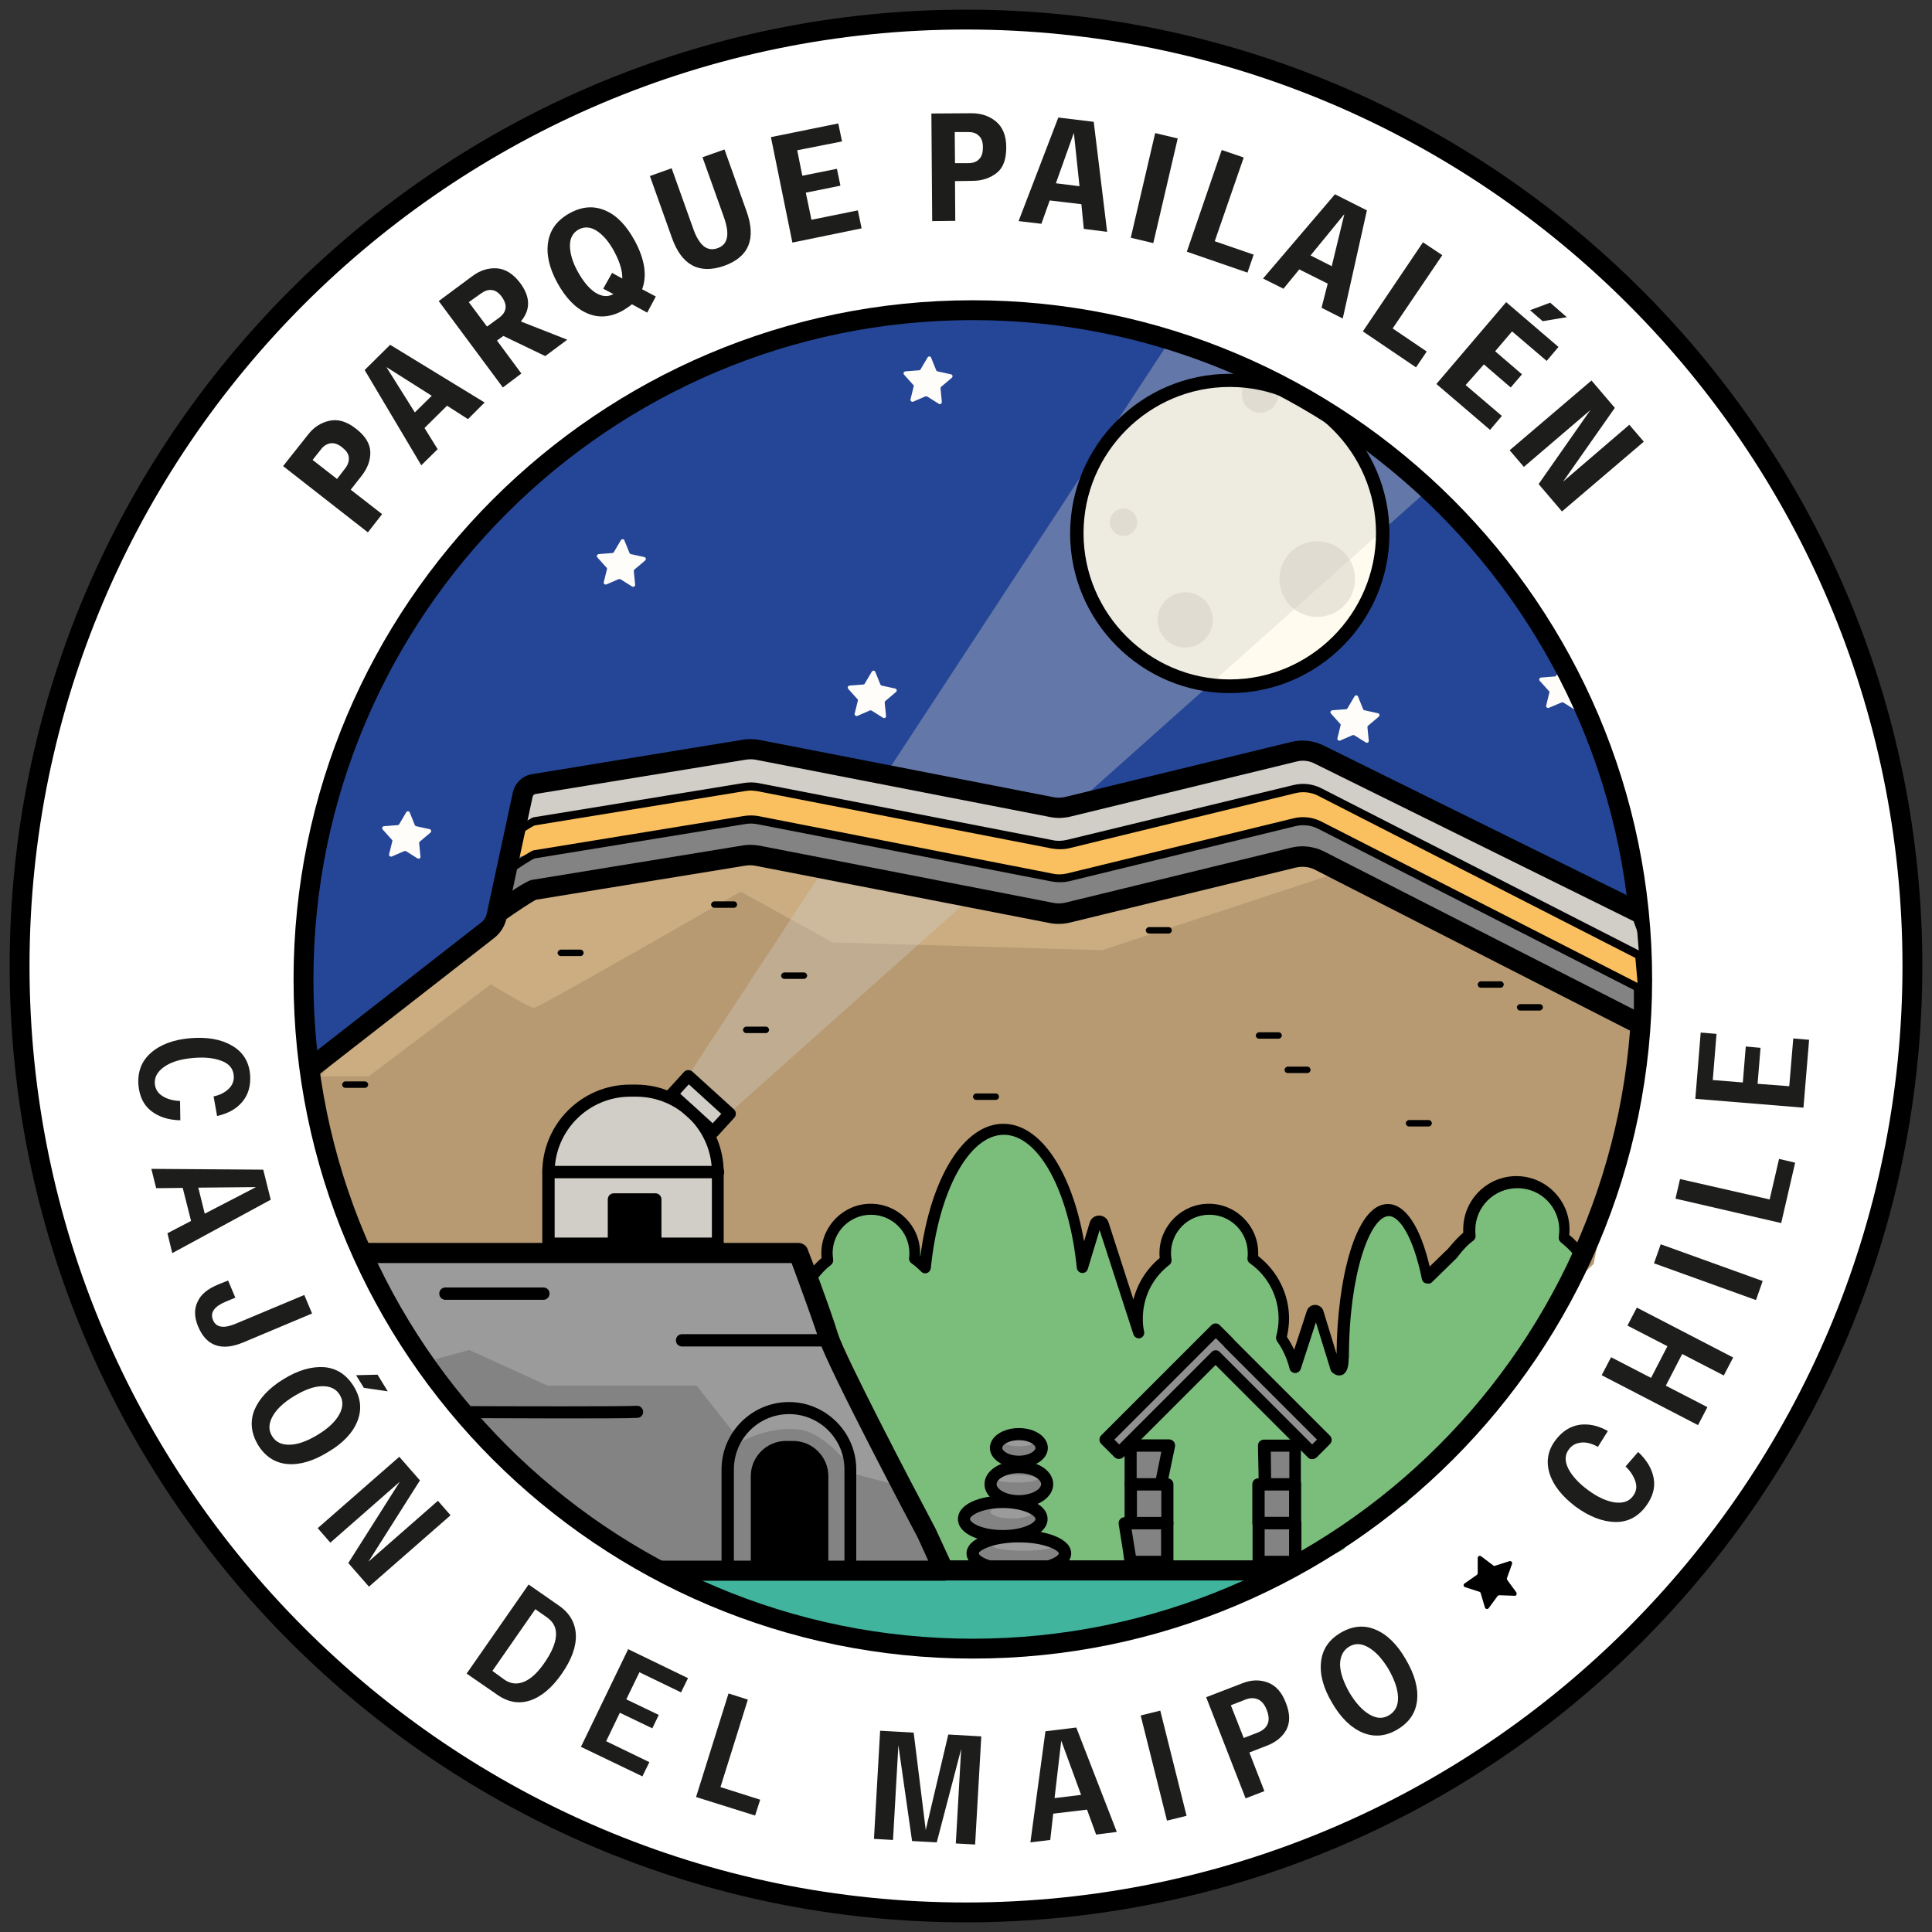 <svg xmlns="http://www.w3.org/2000/svg" xmlns:xlink="http://www.w3.org/1999/xlink" id="Capa_1" x="0px" y="0px" viewBox="0 0 720 720" style="enable-background:new 0 0 720 720;" xml:space="preserve"><rect x="0" y="0" width="720" height="720" fill="#333333" stroke="none"/><style type="text/css">	.st0{fill:#FFFFFF;}	.st1{fill:#1D1D1B;}	.st2{fill:#254696;}	.st3{fill:#B79A71;}	.st4{fill:#7BBE7C;}	.st5{fill:#838383;}	.st6{fill:#909090;}	.st7{fill:#9A9B9A;}	.st8{fill:#CCAD82;}	.st9{fill:#D1CEC8;}	.st10{fill:#FFFCEF;}	.st11{fill:#E9E5D8;}	.st12{fill:#40B49D;}	.st13{fill:#FFFDF9;}	.st14{opacity:0.36;fill:#D1CEC8;enable-background:new    ;}	.st15{fill:#FAC060;}</style><circle class="st0" cx="359.2" cy="359.5" r="351.4"></circle><path d="M360,716.4C163.5,716.4,3.6,556.5,3.6,360S163.5,3.6,360,3.6S716.4,163.5,716.4,360S556.5,716.4,360,716.4z M360,11 C167.6,11,11,167.6,11,360s156.6,349,349,349s349-156.5,349-349S552.4,11,360,11L360,11z"></path><g>	<g>		<path class="st1" d="M79.6,408.6c2.4-0.5,4.3-1.5,5.7-2.9c1.4-1.4,2-3.1,1.8-4.9c-0.2-2.6-1.8-4.5-4.7-5.5   c-2.9-1.1-6.5-1.4-10.7-1c-4.3,0.4-7.8,1.4-10.4,3.2s-3.8,3.9-3.6,6.4c0.2,2,1.1,3.5,2.9,4.6c1.7,1.1,3.9,1.7,6.5,1.8l0.1,7.2   c-4.5-0.1-8.1-1.3-10.9-3.5s-4.3-5.4-4.7-9.5c-0.4-5,1.1-9,4.6-12.1c3.5-3.1,8.5-5,14.8-5.5c6.3-0.5,11.4,0.4,15.5,2.8   c4.1,2.4,6.3,6,6.7,10.8c0.3,4-0.6,7.3-2.8,10s-5.4,4.5-9.5,5.4L79.6,408.6L79.6,408.6z"></path>		<path class="st1" d="M62.4,459.6l8.8-4.6l-3.1-12.3l-9.9,0.1l-1.8-7.2l41.7,0.3l2.8,11.2L64.2,467L62.4,459.6L62.4,459.6z    M73.9,442.6l2.4,9.7l19.1-9.9L73.9,442.6L73.9,442.6z"></path>		<path class="st1" d="M81.3,478.7l3.7-1.5l2.7,6.4l-3.6,1.5c-4.3,1.8-5.9,4.1-4.7,6.9c1.2,2.8,4.1,3.2,8.7,1.2l25.3-10.6l2.9,6.9   l-25.7,10.8c-4.1,1.7-7.5,2-10.3,1s-4.9-3.3-6.4-6.8c-1.5-3.5-1.6-6.6-0.3-9.3C74.8,482.4,77.4,480.3,81.3,478.7L81.3,478.7z"></path>		<path class="st1" d="M94.8,525.5c1.8-4.3,5.4-8.2,10.8-11.5c5.5-3.4,10.5-4.8,15.2-4.5c4.7,0.4,8.3,2.8,11,7.1   c2.7,4.4,3.1,8.7,1.4,13s-5.3,8.2-10.9,11.5c-5.5,3.4-10.6,4.9-15.2,4.5s-8.3-2.8-11-7.2C93.6,534.1,93.1,529.8,94.8,525.5   L94.8,525.5z M119.9,516.6c-3.1,0.1-6.5,1.4-10.3,3.7c-3.8,2.3-6.5,4.8-8,7.5s-1.6,5.2-0.2,7.4c1.4,2.3,3.6,3.3,6.7,3.2   c3.1-0.1,6.5-1.4,10.3-3.7c3.8-2.3,6.5-4.8,8-7.5c1.5-2.7,1.6-5.2,0.2-7.4C125.3,517.6,123,516.5,119.9,516.6L119.9,516.6z    M132.7,512.5l8-0.2l3.8,6.2l-8.9-1.3L132.7,512.5L132.7,512.5z"></path>		<path class="st1" d="M163.2,559.3l4.7,5.4l-30.4,26.6l-7.7-8.8l19.2-30.3l-25.9,22.7l-4.7-5.4l30.4-26.6l7.7,8.8L137.3,582   L163.2,559.3z"></path>		<path class="st1" d="M208.2,598.3c4.1,2.8,6.2,6.5,6.4,10.9c0.2,4.4-1.6,9.3-5.2,14.5s-7.6,8.6-11.8,10s-8.3,0.7-12.4-2.2   l-11.3-7.8l23.1-33.2L208.2,598.3L208.2,598.3z M187.9,625.9c2.4,1.7,4.9,1.9,7.5,0.8s5.2-3.6,7.7-7.3s3.9-6.9,4.1-9.8   s-0.9-5.1-3.3-6.8l-4.4-3.1l-16,23L187.9,625.9L187.9,625.9z"></path>		<path class="st1" d="M225.9,648.9l16.1,7.8l-2.6,5.3l-22.9-11l17.6-36.4l22.3,10.8l-2.6,5.3l-15.5-7.5l-4.9,10.1l12.1,5.8l-2.4,5   l-12.1-5.8L225.9,648.9L225.9,648.9z"></path>		<path class="st1" d="M268.5,666l14.8,4.7l-1.9,5.9l-22-6.9l12.1-38.6l7.2,2.3L268.5,666L268.5,666z"></path>		<path class="st1" d="M353.4,646.4l12.3,0.7l-2.3,40.3l-7.2-0.4l2-35.2l-9.1,34.8l-9.2-0.5l-5.1-35.7l-2,35.3l-7.1-0.4l2.3-40.3   l12.5,0.7l4.5,36.3L353.4,646.4L353.4,646.4z"></path>		<path class="st1" d="M408.5,683.7l-3.4-9.3l-12.6,1.5l-1.1,9.8l-7.4,0.9l5.6-41.4l11.5-1.4l15.1,38.9L408.5,683.7L408.5,683.7z    M393,670.1l9.9-1.2l-7.4-20.2L393,670.1z"></path>		<path class="st1" d="M434.9,678.5l-9.8-39.2l7.3-1.8l9.8,39.2L434.9,678.5L434.9,678.5z"></path>		<path class="st1" d="M463,627.3c3.3-1.3,6.4-1.4,9.4-0.3c3,1.1,5.3,3.6,6.8,7.6c1.6,4,1.6,7.3,0.2,10c-1.4,2.6-3.8,4.6-7.1,5.9   l-6.7,2.6l5.6,14.4l-7,2.7l-14.7-37.7L463,627.3L463,627.3z M468.9,645.6c1.7-0.7,2.9-1.7,3.5-3.1c0.6-1.4,0.5-3.1-0.3-5.2   s-1.9-3.4-3.3-4c-1.4-0.6-3-0.6-4.7,0.1l-5.4,2.1l4.8,12.2L468.9,645.6L468.9,645.6z"></path>		<path class="st1" d="M507.8,645.7c-4.3-1.8-8.1-5.5-11.3-11c-3.3-5.5-4.7-10.6-4.2-15.3s2.9-8.3,7.3-10.9c4.4-2.6,8.8-3,13-1.2   c4.3,1.8,8.1,5.5,11.3,11.1c3.3,5.6,4.7,10.7,4.2,15.3s-2.9,8.2-7.3,10.8C516.5,647.1,512.1,647.5,507.8,645.7L507.8,645.7z    M499.4,620.4c0.1,3.1,1.3,6.5,3.5,10.4c2.3,3.8,4.7,6.5,7.4,8.1c2.7,1.6,5.1,1.7,7.4,0.3s3.4-3.6,3.3-6.7   c-0.1-3.1-1.3-6.5-3.5-10.4c-2.3-3.8-4.7-6.5-7.4-8.1s-5.1-1.7-7.4-0.3C500.5,615.1,499.4,617.4,499.4,620.4z"></path>		<path class="st1" d="M595.5,539.2c-2.2-1.2-4.2-1.8-6.2-1.6s-3.5,1-4.6,2.5c-1.6,2.1-1.6,4.5-0.2,7.3c1.5,2.8,3.9,5.4,7.3,7.9   c3.5,2.6,6.8,4.1,9.9,4.6c3.1,0.4,5.4-0.3,6.9-2.4c1.2-1.6,1.5-3.4,0.9-5.3s-1.8-3.9-3.7-5.7l4.7-5.4c3.3,3.1,5.2,6.4,5.8,9.9   c0.6,3.5-0.4,6.9-2.9,10.3c-3,4-6.8,6-11.5,5.9s-9.6-2-14.7-5.7c-5-3.8-8.3-7.9-9.7-12.3c-1.4-4.5-0.7-8.7,2.2-12.5   c2.4-3.2,5.3-5.1,8.8-5.7c3.4-0.5,7,0.2,10.7,2.3L595.5,539.2L595.5,539.2z"></path>		<path class="st1" d="M606.5,494l3.5-6.7l35.9,18.6l-3.5,6.7l-15.5-8l-6.1,11.8l15.5,8l-3.5,6.7l-35.9-18.6l3.5-6.7l14.9,7.7   l6.1-11.8L606.5,494L606.5,494z"></path>		<path class="st1" d="M654.4,484.5l-38-13.7l2.5-7.1l38,13.7L654.4,484.5L654.4,484.5z"></path>		<path class="st1" d="M659.5,447l3.5-15.1l6,1.4l-5.2,22.5l-39.4-9.1l1.7-7.3L659.5,447L659.5,447z"></path>		<path class="st1" d="M666.8,404.8l1.5-17.8l5.9,0.5l-2.1,25.3l-40.3-3.3l2-24.7l5.9,0.5l-1.4,17.2l11.2,0.9l1.1-13.4l5.5,0.5   l-1.1,13.4L666.8,404.8L666.8,404.8z"></path>	</g>	<g>		<path class="st1" d="M114.7,162.1c2.2-2.9,4.9-4.6,8.1-5.3c3.2-0.7,6.5,0.3,9.9,3c3.5,2.7,5.2,5.6,5.3,8.6c0.1,3.1-1,6.1-3.3,9   l-4,5.1l11.7,9.1l-5.3,6.8l-31.6-24.7L114.7,162.1L114.7,162.1z M128.6,174.6c1.1-1.4,1.5-2.7,1.4-4.1c-0.1-1.4-1-2.6-2.5-3.8   c-1.5-1.2-3-1.7-4.3-1.5c-1.3,0.2-2.6,0.9-3.6,2.3l-3.1,3.9l9.1,7.1L128.6,174.6L128.6,174.6z"></path>		<path class="st1" d="M174.4,156.2l-7.8-5l-8.4,8.3l4.9,7.9l-6.1,6l-21.1-35.5l9.5-9.4l35.2,21.5L174.4,156.2L174.4,156.2z    M154.6,153.7l6.3-6.2l-16.9-10.7L154.6,153.7L154.6,153.7z"></path>		<path class="st1" d="M203.2,132.7l-15.6-7.5l-2.4,1.7l9.1,12.3l-6.9,5.2l-23.9-32.2l12.4-9.2c2.9-2.2,6-3.2,9.2-3s6.1,2,8.7,5.4   c3.9,5.2,4,10,0.3,14.4l17.3,6.8L203.2,132.7L203.2,132.7z M174.7,112.6l6.8,9.1l4.4-3.2c3-2.2,3.3-4.8,1.1-7.9   c-1.1-1.5-2.4-2.4-3.7-2.5c-1.4-0.2-2.7,0.3-4.1,1.3L174.7,112.6L174.7,112.6z"></path>		<path class="st1" d="M236.6,89.8c3.7,6.9,4.6,12.9,2.7,18l5.1,2.7l-3.2,6l-5.7-3.1c-1.1,0.9-2.3,1.7-3.5,2.4   c-4.6,2.5-9,2.8-13.3,0.9c-4.3-1.9-7.9-5.7-11-11.3c-3.1-5.7-4.2-10.8-3.4-15.4s3.5-8.1,8.1-10.6c4.6-2.5,9-2.8,13.3-0.9   C229.9,80.3,233.5,84.1,236.6,89.8L236.6,89.8z M212.4,91.5c0,2.8,0.9,6.1,2.9,9.7s4.1,6.2,6.5,7.8c2.4,1.5,4.6,1.8,6.8,0.6   l-3.8-2l3.3-5.9l3.8,2.1c0.1-2.8-0.9-6.1-2.9-9.9c-1.9-3.6-4.1-6.2-6.5-7.8c-2.4-1.6-4.7-1.7-6.8-0.6   C213.5,86.7,212.4,88.7,212.4,91.5L212.4,91.5z"></path>		<path class="st1" d="M250.4,88.6l-8.2-23l8.1-2.9l8,22.4c1.1,3.2,2.4,5.3,3.9,6.6c1.5,1.2,3.2,1.5,5.2,0.8c2-0.7,3.1-2,3.5-3.9   c0.4-1.9,0-4.4-1.1-7.6l-8-22.4l8.2-2.9l8.2,23c3.7,10.3,0.9,17.1-8.4,20.4C260.5,102.3,254,98.8,250.4,88.6L250.4,88.6z"></path>		<path class="st1" d="M302.4,81.9l17.3-3.5l1.4,6.7l-25.8,5.3l-8-39.3l25.1-5.1l1.4,6.7L297.1,56l1.9,9.5l12.9-2.6l1.3,6.3   l-12.9,2.6L302.4,81.9L302.4,81.9z"></path>		<path class="st1" d="M362,42.2c3.6,0,6.7,1,9.2,3.1c2.5,2.1,3.8,5.3,3.8,9.6c0,4.4-1.1,7.6-3.5,9.5s-5.4,3-9.1,3l-6.5,0.1   l0.1,14.8l-8.6,0.1l-0.3-40.1L362,42.2L362,42.2z M360.9,60.8c1.7,0,3.1-0.5,4-1.5c1-1,1.4-2.4,1.4-4.4s-0.5-3.4-1.5-4.3   c-1-1-2.3-1.4-4-1.4l-5,0l0.1,11.6L360.9,60.8L360.9,60.8z"></path>		<path class="st1" d="M403.9,85.3l-0.9-9.2l-11.8-1.4l-3.1,8.7l-8.5-1l14.8-38.6l13.2,1.6l5,41L403.9,85.3L403.9,85.3z M393.5,68.3   l8.8,1.1l-2.1-19.9L393.5,68.3L393.5,68.3z"></path>		<path class="st1" d="M421.4,88.6l9.1-39l8.4,2l-9.1,39L421.4,88.6z"></path>		<path class="st1" d="M452.7,89.9l14.5,5l-2.3,6.7l-22.6-7.8l13-37.9l8.2,2.8L452.7,89.9L452.7,89.9z"></path>		<path class="st1" d="M492.5,114.7l2.3-9l-10.6-5.3l-5.9,7.2l-7.6-3.8l26.8-31.4l11.9,6l-9,40.3L492.5,114.7L492.5,114.7z    M488.4,95.2l7.9,4l4.7-19.4L488.4,95.2L488.4,95.2z"></path>		<path class="st1" d="M519,122.4l12.7,8.6l-4,5.9l-19.8-13.4l22.4-33.2l7.2,4.8L519,122.4L519,122.4z"></path>		<path class="st1" d="M546.2,143.5l13.5,11.5l-4.4,5.2l-20-17.1l26-30.5l19.5,16.7l-4.4,5.2l-12.9-11l-6.3,7.4l10,8.6l-4.2,4.9   l-10-8.6L546.2,143.5L546.2,143.5z M583.9,118.2l-9,1.5l-4.7-4.1l7.5-2.8L583.9,118.2z"></path>		<path class="st1" d="M607.2,158.3l5.4,6.3l-30.5,26l-8.7-10.2l19.3-27.6l-24.8,21.2l-5.3-6.2l30.5-26l8.7,10.2l-19.3,27.5   L607.2,158.3L607.2,158.3z"></path>	</g>	<path d="M564.4,594.7l-5.6-0.2c-0.3,0-0.5,0.1-0.7,0.3l-3.3,4.5c-0.4,0.5-1.2,0.4-1.4-0.2l-1.6-5.4c-0.1-0.3-0.3-0.5-0.5-0.5  l-5.3-1.7c-0.6-0.2-0.8-1-0.2-1.4l4.6-3.2c0.2-0.2,0.3-0.4,0.3-0.7v-5.6c0-0.7,0.8-1,1.3-0.6l4.5,3.4c0.2,0.2,0.5,0.2,0.7,0.1  l5.3-1.7c0.6-0.2,1.2,0.4,1,1l-1.9,5.3c-0.1,0.3,0,0.5,0.1,0.7l3.3,4.5C565.5,594,565.1,594.8,564.4,594.7L564.4,594.7z"></path></g><g>	<circle class="st2" cx="362.3" cy="362.5" r="246"></circle>	<path class="st3" d="M115.7,399.1l68.2-52.1l10-53.5l84.7-13.4l115.3,23.5l97.2-23.5l68.2,34.5l52.8,24.4l-0.8,46.7L593.9,471  c0,0-89.6,91.1-220.1,91.1c-164.8,0-245-106.9-245-106.9L115.7,399.1L115.7,399.1z"></path>	<path class="st4" d="M517.7,563.4c2.3-1,4.4-2.2,6.6-3.4c3.1-5.3,6.9-10.6,11.6-16c4.9-5.7,10.4-10.7,15.9-15.8  c5.4-5,10.1-10,14.8-15.7c0.4-0.5,0.8-1,1.2-1.4c2.8-4.5,5.6-8.9,8.1-13.7c1.7-3.2,3.6-6.2,5.8-8.9c1.7-7.3,4.3-14.1,7.6-20.4  c-0.9-1.4-1.7-2.2-1.7-2.2L583,460v-6.5c0,0-4.3-14-17.6-14c-13.3,0-18.3,20-18.3,20L531.7,476c0,0-2.4-8-5-16.2  c-2.6-8.2-5-7.8-9.5-9.1c-4.5-1.3-11.1,12.8-14.3,22.2c-3.1,9.4-4.6,32.7-4.6,32.7l-6.9-16.2l-10,16.6l-4.6-7.2c0,0,1.6-6.2,0-14.2  s-9.9-16.3-9.9-16.3s-1.9-17.7-17-18.1c-15.1-0.5-15.1,19.6-15.1,19.6c-8,2.2-12,20.9-12,20.9l-6.8-20L409,456l-4.9,14.2  c0,0-2.2-9.3-6.4-24.3s-18.6-24.6-25.3-24.6s-17.8,13.4-20.5,22.7c-2.7,9.4-8.9,26.8-8.9,26.8s-2.7-20.5-17.9-20.5  s-17.3,20-17.3,20l-5.6,5.8l27,57.4l30.9,62.5l107.7-2.2c10.9-5.5,21.9-10.8,32.9-16.3C505.7,571.4,511.5,566.3,517.7,563.4  L517.7,563.4z"></path>	<path class="st4" d="M586.3,475.9c0.3-0.7,0.6-1.4,1-2.1c0.6-1.2,1.1-2.3,1.7-3.3l-2.9-6l-4.4-7c0,0-1.4-8.8-5.3-12.3s-9.1-4-9.1-4  l-8.9,1.8l-6.7,3.5l-4.7,7l-0.5,7.4l-14.8,13.3c0,0-3.9-17.2-7.4-19.9s-9.6-3.5-9.6-3.5s-6.4,8.1-6.7,9.1c-0.3,1-6,22-6,22  l-4.1,26.6l-6.4-19.1l-8.4,17.9l-6.2-8.6v-16.8l-8.1-11.7l-2.6-5.7l-6.2-11l-6-2.7l-12.3,1.8c0,0-7,7.6-7,8.1c0,0.5,0,9.1,0,9.1  s-3,4.6-3.9,5.1c-0.9,0.5-6,10.7-6,10.7l-1,5.8l-13.1-35.3l-5.6,14.1l-8.8-28.5l-10.7-14.2l-10.4-6.7l-9.6,3.6l-7.4,7.9l-4.2,5.6  l-2,6.1l-4.2,15.7l-3.3,8.6l-4.4-7.2l-11-8.9l-9.6-0.5l-6.4,4.1l-4.1,8v4.9l-6.5,4.6l10.6,25.3c0,0,12.1-35.9,27.5-20.2  c15.4,15.7,14.4-72.4,59.9-2.2c0,0,11.2,37.1,18.5,42.9c7.4,5.8,9.5-0.1,10.5-7.2s14.6-18,24.2-10.5c9.6,7.5,22.1,33.8,27.9,26.8  c5.8-7,25.4-26,50.3-32.2c24.9-6.2,20.1-23.2,33.8-29C576,462.3,583.8,465.4,586.3,475.9L586.3,475.9z"></path>	<ellipse class="st5" cx="379.7" cy="539.6" rx="7" ry="4"></ellipse>	<ellipse class="st5" cx="379.8" cy="553.8" rx="9.1" ry="5.1"></ellipse>	<ellipse class="st5" cx="373.5" cy="566.5" rx="12.7" ry="4.8"></ellipse>	<ellipse class="st5" cx="380.7" cy="579.7" rx="15.9" ry="5.1"></ellipse>	<rect x="420.2" y="538.9" class="st5" width="12.9" height="13.9"></rect>	<rect x="421.2" y="554.2" class="st5" width="13.4" height="13.4"></rect>	<rect x="418.6" y="568.3" class="st5" width="15.1" height="13.3"></rect>	<rect x="470.9" y="539.6" class="st5" width="10.5" height="12.7"></rect>	<rect x="468.8" y="553.8" class="st5" width="12.6" height="13.8"></rect>	<rect x="468.8" y="569.3" class="st5" width="13.9" height="13.2"></rect>	<polygon class="st6" points="411.4,536.2 453.2,496.4 494.1,537 489,541.6 452.6,506.5 416.3,540.8  "></polygon>	<ellipse class="st7" cx="379.8" cy="537.3" rx="5.8" ry="1.7"></ellipse>	<ellipse class="st7" cx="378.7" cy="551.1" rx="8" ry="1.4"></ellipse>	<ellipse class="st7" cx="377.1" cy="563.3" rx="8" ry="2.6"></ellipse>	<ellipse class="st7" cx="381.4" cy="575.8" rx="11.9" ry="2.1"></ellipse>	<path class="st8" d="M612.5,380l-113.9-54.8l-87.8,28.9l-100.5-2.9L276,332.3c0,0-75.2,43.3-77,43.3s-16-8.8-16-8.8l-45.6,34.3h-18  l14.7-16l49.8-38.1l10-53.5l80.9-12.3l44.6,7.1l74.5,15.1l97.2-23.5l104.8,48.7l10.2,14.8L612.5,380L612.5,380z"></path>	<path class="st5" d="M175.2,532.7c5.3,4.2,10,9.3,13.9,14.9c4.4,2.7,8.4,6,11.9,9.6c5.4,3,10.4,6.7,14.7,11  c4.9,2.7,9.5,6.1,13.5,9.9c6.8,2.5,13,6,18.4,10.5c2.6,1.4,5,2.9,7.3,4.6l102.9-1.8c0,0-13.5-20.8-26.1-46.8  c-12.6-26-31.7-75.1-31.7-75.1H135.5c5.1,7.2,8.7,15.5,10.9,24.3c0.9,1.3,1.8,2.6,2.6,4c5.8,6.1,10.5,13.3,13.9,21.1  C167.6,522.9,171.7,527.5,175.2,532.7L175.2,532.7z"></path>	<path class="st9" d="M205,463.8c0,0-8.3-54.9,28.2-56.5c36.5-1.6,35.4,29.1,35.7,36.6s0,22.1,0,22.1L205,463.8z"></path>	<path class="st7" d="M298.9,469.5l-61.4-1.4L134.3,469c1.8,3.4,3.3,7.1,4.5,10.8c2.7,3.6,5.1,7.6,7,11.7c2.5,3.5,4.7,7.2,6.6,11  c1.4,1.8,2.8,3.7,4.1,5.6l18.4-5l29.2,13.3h55.5l16.5,20.9c0,0,10.5-5.9,21.5-4.6s21.3,16.7,21.3,16.7l17.7,4.7L298.9,469.5  L298.9,469.5z"></path>			<ellipse transform="matrix(0.16 -0.987 0.987 0.16 188.643 619.263)" class="st10" cx="458.3" cy="198.8" rx="57" ry="57"></ellipse>	<circle class="st11" cx="441.7" cy="231" r="10.3"></circle>	<circle class="st11" cx="418.7" cy="194.6" r="5.1"></circle>	<circle class="st11" cx="469.6" cy="147" r="6.8"></circle>	<circle class="st11" cx="490.9" cy="215.8" r="14.1"></circle>	<path class="st12" d="M245,586.3l233.1-1c0,0-59.4,30.8-115.5,29.2C306.4,612.8,257.5,594.7,245,586.3z"></path>	<g>		<path d="M305.5,580.5v-31.1l-4.5-6l-5.3-1.8H291l-4.4,3.3l-2.3,5.1v6.8l0.5,8.2l-0.5,6.5v10.2   C284.3,581.6,305.5,584.1,305.5,580.5L305.5,580.5z"></path>		<path d="M297,584.9c-4.4,0-9.4-0.5-13-0.9l-2.2-0.3v-12.4l0.5-6.5l-0.5-8v-7.5l2.8-6.2l5.6-4.2h5.9l6.4,2.2l5.5,7.3v31.9   c0,1-0.4,1.9-1.2,2.6C305.2,584.5,301.3,584.9,297,584.9L297,584.9z M286.8,579.3c7.2,0.7,14,0.8,16.3,0.2v-29.3l-3.5-4.7   l-4.2-1.4h-3.4l-3.3,2.4l-1.8,4v6.2l0.5,8.2l-0.5,6.6V579.3z"></path>	</g>	<polygon class="st9" points="250.4,407.3 256.7,401.4 272.1,414.9 265.5,420.8  "></polygon>	<rect x="229.3" y="447.1" width="14.6" height="16.3"></rect>	<path class="st13" d="M155.6,319.9l-4.3-2.7c-0.2-0.1-0.4-0.1-0.7,0l-4.6,2c-0.6,0.2-1.1-0.3-1-0.8l1.2-4.9c0.1-0.2,0-0.5-0.2-0.6  l-3.4-3.8c-0.4-0.5-0.1-1.1,0.5-1.2l5.1-0.4c0.2,0,0.4-0.1,0.6-0.4l2.6-4.4c0.3-0.5,1.1-0.5,1.3,0.1l1.9,4.7  c0.1,0.2,0.3,0.4,0.5,0.4l5,1.1c0.6,0.1,0.8,0.9,0.3,1.3l-3.9,3.3c-0.2,0.1-0.3,0.4-0.3,0.6l0.5,5  C156.8,319.8,156.2,320.2,155.6,319.9L155.6,319.9z"></path>	<path class="st13" d="M235.6,218.6l-4.3-2.7c-0.2-0.1-0.4-0.1-0.7-0.1l-4.6,2c-0.6,0.2-1.1-0.3-1-0.8l1.2-4.9  c0.1-0.2,0-0.5-0.2-0.6l-3.4-3.8c-0.4-0.4-0.1-1.1,0.5-1.2l5.1-0.4c0.2,0,0.4-0.1,0.6-0.4l2.6-4.4c0.3-0.5,1.1-0.5,1.3,0.1l1.9,4.7  c0.1,0.2,0.3,0.4,0.5,0.4l5,1.1c0.6,0.1,0.8,0.9,0.3,1.3l-3.9,3.3c-0.2,0.1-0.3,0.4-0.3,0.6l0.5,5.1  C236.8,218.4,236.1,218.9,235.6,218.6L235.6,218.6z"></path>	<path class="st13" d="M329.1,267.5l-4.3-2.7c-0.2-0.1-0.5-0.1-0.7,0l-4.6,2c-0.5,0.2-1.1-0.3-1-0.8l1.2-4.9c0.1-0.2,0-0.5-0.2-0.6  l-3.4-3.8c-0.4-0.5-0.1-1.1,0.5-1.2l5.1-0.4c0.2,0,0.5-0.1,0.6-0.4l2.6-4.4c0.3-0.5,1.1-0.5,1.3,0.1l1.9,4.7  c0.1,0.2,0.3,0.4,0.5,0.4l5,1.1c0.6,0.1,0.8,0.9,0.3,1.3l-3.9,3.3c-0.2,0.1-0.3,0.4-0.3,0.6l0.5,5  C330.3,267.4,329.6,267.8,329.1,267.5L329.1,267.5z"></path>	<path class="st13" d="M349.9,150.5l-4.3-2.7c-0.2-0.1-0.5-0.1-0.7-0.1l-4.6,2c-0.5,0.2-1.1-0.3-1-0.8l1.2-4.9  c0.1-0.2,0-0.5-0.2-0.6l-3.4-3.8c-0.4-0.4-0.1-1.1,0.5-1.2l5.1-0.4c0.2,0,0.5-0.1,0.6-0.4l2.6-4.4c0.3-0.5,1.1-0.5,1.3,0.1l1.9,4.7  c0.1,0.2,0.3,0.4,0.5,0.4l5,1.1c0.6,0.1,0.8,0.9,0.3,1.3l-3.9,3.3c-0.2,0.1-0.3,0.4-0.3,0.6l0.5,5.1  C351,150.4,350.4,150.8,349.9,150.5L349.9,150.5z"></path>	<path class="st13" d="M586.9,264.5l-4.3-2.7c-0.2-0.1-0.5-0.1-0.7,0l-4.7,2c-0.5,0.2-1.1-0.3-1-0.8l1.2-4.9c0.1-0.2,0-0.5-0.2-0.6  l-3.4-3.8c-0.4-0.4-0.1-1.1,0.5-1.2l5.1-0.4c0.2,0,0.5-0.1,0.6-0.4l2.6-4.4c0.3-0.5,1.1-0.5,1.3,0.1l1.9,4.7  c0.1,0.2,0.3,0.4,0.5,0.4l5,1.1c0.6,0.1,0.8,0.9,0.3,1.3l-3.9,3.3c-0.2,0.1-0.3,0.4-0.3,0.6l0.5,5  C588.1,264.4,587.4,264.8,586.9,264.5L586.9,264.5z"></path>	<path class="st13" d="M509,276.7l-4.3-2.7c-0.2-0.1-0.5-0.1-0.7,0l-4.6,2c-0.5,0.2-1.1-0.3-1-0.8l1.2-4.9c0.1-0.2,0-0.5-0.2-0.6  l-3.4-3.8c-0.4-0.5-0.1-1.1,0.5-1.2l5.1-0.4c0.2,0,0.5-0.1,0.6-0.4l2.6-4.4c0.3-0.5,1.1-0.5,1.3,0.1l1.9,4.7  c0.1,0.2,0.3,0.4,0.5,0.4l5,1.1c0.6,0.1,0.8,0.9,0.3,1.3l-3.9,3.3c-0.2,0.1-0.3,0.4-0.3,0.6l0.5,5C510.2,276.6,509.6,277,509,276.7  L509,276.7z"></path>	<polygon class="st14" points="257,400.1 435.5,127.6 490,150.6 532.4,182.4 270.6,415.9  "></polygon>	<path d="M176.4,351.1L176.4,351.1L176.4,351.1z"></path>	<path d="M316.9,587.6h-45.7c-1.3,0-2.3-1-2.3-2.3v-37.7c0-13.8,11.3-25.1,25.1-25.1s25.1,11.3,25.1,25.1v37.7  C319.2,586.6,318.2,587.6,316.9,587.6L316.9,587.6z M273.5,583.1h41.2v-35.5c0-11.3-9.2-20.6-20.6-20.6s-20.6,9.2-20.6,20.6V583.1z  "></path>	<path d="M267.6,465.7h-63.2c-1.3,0-2.3-1-2.3-2.3v-26.5c0-18,14.7-32.7,32.7-32.7h2.2c18.1,0,32.7,14.7,32.7,32.7v26.5  C269.9,464.7,268.9,465.7,267.6,465.7L267.6,465.7z M206.7,461.2h58.6v-24.3c0-15.5-12.6-28.2-28.2-28.2h-2.2  c-15.6,0-28.2,12.7-28.2,28.2V461.2z"></path>	<g>		<path d="M305.5,586.1h-22.6c-1.4,0-2.5-1.1-2.5-2.5v-33.4c0-6.9,5.6-12.5,12.5-12.5h2.7c6.9,0,12.5,5.6,12.5,12.5v33.4   C308,585,306.9,586.1,305.5,586.1L305.5,586.1z M292.9,539.1c-6.1,0-11,4.9-11,11v33.4c0,0.6,0.5,1,1,1h22.6c0.6,0,1-0.5,1-1   v-33.4c0-6.1-4.9-11-11-11H292.9L292.9,539.1z"></path>		<path d="M305.5,586.7h-22.6c-1.7,0-3.1-1.4-3.1-3.2v-33.4c0-7.2,5.9-13.1,13.1-13.1h2.7c7.2,0,13.1,5.9,13.1,13.1v33.4   C308.7,585.3,307.2,586.7,305.5,586.7L305.5,586.7z M292.9,538.3c-6.5,0-11.9,5.3-11.9,11.9v33.4c0,1,0.9,1.9,1.9,1.9h22.6   c1,0,1.9-0.8,1.9-1.9v-33.4c0-6.5-5.3-11.9-11.9-11.9H292.9L292.9,538.3z M305.5,585.2h-22.6c-0.9,0-1.6-0.7-1.6-1.6v-33.4   c0-6.4,5.2-11.6,11.6-11.6h2.7c6.4,0,11.6,5.2,11.6,11.6v33.4C307.1,584.5,306.4,585.2,305.5,585.2L305.5,585.2z M292.9,539.8   c-5.7,0-10.4,4.7-10.4,10.4v33.4c0,0.2,0.2,0.4,0.4,0.4h22.6c0.2,0,0.4-0.2,0.4-0.4v-33.4c0-5.7-4.6-10.4-10.4-10.4H292.9   L292.9,539.8z"></path>	</g>	<path d="M265.7,424.1c-0.6,0-1.1-0.2-1.5-0.6l-15.4-14c-0.9-0.8-1-2.3-0.1-3.2l6.2-6.8c0.4-0.5,1-0.7,1.6-0.7  c0.6,0,1.2,0.2,1.6,0.6l15.4,14c0.9,0.8,1,2.3,0.1,3.2l-6.2,6.8c-0.4,0.5-1,0.7-1.6,0.7C265.8,424.1,265.8,424.1,265.7,424.1  L265.7,424.1z M253.5,407.6l12.1,11l3.2-3.5l-12.1-11L253.5,407.6L253.5,407.6z"></path>	<path d="M267.6,439.1h-63.2c-1.3,0-2.3-1-2.3-2.3s1-2.3,2.3-2.3h63.2c1.3,0,2.3,1,2.3,2.3S268.9,439.1,267.6,439.1z"></path>	<path d="M489,543.8L489,543.8c-0.6,0-1.2-0.2-1.6-0.7L453,508.7l-34.4,34.4c-0.9,0.8-2.4,0.8-3.2,0l-5-5c-0.9-0.9-0.9-2.3,0-3.2  l41-41c0.4-0.4,1-0.7,1.6-0.7l0,0c0.6,0,1.2,0.2,1.6,0.7l5,5c0.1,0.1,0.2,0.3,0.3,0.4l35.7,35.7c0.9,0.9,0.9,2.3,0,3.2l-5,5  C490.2,543.5,489.6,543.8,489,543.8L489,543.8z M453,503.2c0.6,0,1.2,0.2,1.6,0.7l34.4,34.4l1.8-1.8l-34.4-34.4  c-0.1-0.1-0.2-0.3-0.3-0.4l-3-3l-37.8,37.8l1.8,1.8l34.4-34.4C451.8,503.5,452.4,503.2,453,503.2L453,503.2z"></path>	<path d="M435,584.3h-13.6c-1.1,0-2.1-0.8-2.2-1.9l-2.3-14.4c-0.1-0.7,0.1-1.3,0.5-1.8c0.4-0.5,1.1-0.8,1.7-0.8H435  c1.3,0,2.3,1,2.3,2.3v14.4C437.3,583.3,436.3,584.3,435,584.3L435,584.3z M423.3,579.8h9.4v-9.9h-11L423.3,579.8z"></path>	<path d="M435.1,569.9h-13.7c-0.6,0-1.2-0.2-1.6-0.7c-0.4-0.4-0.7-1-0.7-1.6l0-14.4c0-1.3,1-2.3,2.3-2.3h13.6c1.3,0,2.3,1,2.3,2.3  v14.4C437.3,568.9,436.3,569.9,435.1,569.9L435.1,569.9z M423.7,565.3h9.1v-9.9h-9.1L423.7,565.3L423.7,565.3z"></path>	<path d="M432.7,555.4h-11.3c-0.6,0-1.2-0.2-1.6-0.7c-0.4-0.4-0.7-1-0.7-1.6l0-14.4c0-1.3,1-2.3,2.3-2.3h14.2c0.7,0,1.3,0.3,1.8,0.8  c0.4,0.5,0.6,1.2,0.5,1.9l-3,14.4C434.7,554.7,433.7,555.4,432.7,555.4L432.7,555.4z M423.6,550.9h7.2l2-9.9h-9.2L423.6,550.9z"></path>	<path d="M482.7,584.3h-13.6c-1.3,0-2.3-1-2.3-2.3v-14.4c0-1.3,1-2.3,2.3-2.3h13.6c0.6,0,1.2,0.2,1.6,0.7s0.7,1,0.7,1.6v14.4  C485,583.3,483.9,584.3,482.7,584.3L482.7,584.3z M471.3,579.8h9.1v-9.9h-9.1V579.8z"></path>	<path d="M482.7,569.9H469c-1.3,0-2.3-1-2.3-2.3v-14.4c0-1.3,1-2.3,2.3-2.3h13.6c1.3,0,2.3,1,2.3,2.3l0,14.4c0,0.6-0.2,1.2-0.7,1.6  C483.9,569.6,483.3,569.9,482.7,569.9L482.7,569.9z M471.3,565.3h9.1l0-9.9h-9.1L471.3,565.3L471.3,565.3z"></path>	<path d="M482.7,555.4h-11.3c-1.2,0-2.2-1-2.3-2.2l-0.3-14.4c0-0.6,0.2-1.2,0.6-1.6c0.4-0.4,1-0.7,1.6-0.7h11.5c1.3,0,2.3,1,2.3,2.3  l0,14.4c0,0.6-0.2,1.2-0.7,1.6C483.9,555.2,483.3,555.4,482.7,555.4L482.7,555.4z M473.7,550.9h6.8l0-9.9h-6.9L473.7,550.9  L473.7,550.9z"></path>	<path d="M478.1,585.2c2.6-1.1,5-2.4,7.5-3.7H354.1l-5.4-11.7c0-0.1-0.1-0.1-0.1-0.2c-9.3-17.5-33.8-64.5-36.3-72.5  c-3.1-10.1-10.9-30.6-11.3-31.5c-0.5-1.5-2-2.4-3.5-2.4H132.4c1.4,2.4,2.6,4.9,3.6,7.5H295c2.2,5.9,7.7,20.8,10.2,28.6  c3.2,10.2,34.8,70,36.8,73.7l6.3,13.8c0.6,1.3,2,2.2,3.4,2.2h117.8C472.3,587.8,475.2,586.5,478.1,585.2L478.1,585.2z"></path>	<path d="M351.7,581.6H237.4c2.7,1.3,5.2,2.9,7.6,4.7c2.3,0.8,4.4,1.7,6.5,2.8h100.2c2.1,0,3.8-1.7,3.8-3.8S353.8,581.6,351.7,581.6  z"></path>	<path d="M309.2,501.8h-55c-1.3,0-2.3-1-2.3-2.3s1-2.3,2.3-2.3h55c1.3,0,2.3,1,2.3,2.3S310.5,501.8,309.2,501.8z"></path>	<path d="M237.3,523.9c-8,0.3-44.2,0.2-68.6,0.1c1.5,1.1,2.9,2.3,4.4,3.4c0.4,0.4,0.8,0.8,1.2,1.1c10.7,0,22.8,0.1,33.7,0.1  c13.6,0,25.3,0,29.5-0.2c1.3,0,2.2-1.1,2.2-2.3C239.6,524.8,238.5,523.8,237.3,523.9L237.3,523.9z"></path>	<path d="M202.5,484.4h-36.5c-1.3,0-2.3-1-2.3-2.3s1-2.3,2.3-2.3h36.5c1.3,0,2.3,1,2.3,2.3S203.8,484.4,202.5,484.4z"></path>	<path d="M244.2,465.7c-1.3,0-2.3-1-2.3-2.3v-14.1h-10.8v14.1c0,1.3-1,2.3-2.3,2.3s-2.3-1-2.3-2.3v-16.4c0-1.3,1-2.3,2.3-2.3h15.4  c1.3,0,2.3,1,2.3,2.3v16.4C246.5,464.7,245.5,465.7,244.2,465.7L244.2,465.7z"></path>	<path d="M379.7,587.6c-9.7,0-19.5-3-19.5-8.7s9.8-8.7,19.5-8.7s19.5,3,19.5,8.7S389.4,587.6,379.7,587.6z M379.7,574.8  c-9.8,0-14.9,3.1-14.9,4.1c0,1.2,5.2,4.1,14.9,4.1s14.9-2.9,14.9-4.1C394.6,577.9,389.5,574.8,379.7,574.8z"></path>	<path d="M373.7,574.8c-8.3,0-16.7-3-16.7-8.7s8.4-8.7,16.7-8.7s16.7,3,16.7,8.7S382,574.8,373.7,574.8z M373.7,562  c-7.5,0-12.2,2.7-12.2,4.1s4.6,4.1,12.2,4.1s12.2-2.7,12.2-4.1S381.3,562,373.7,562z"></path>	<path d="M379.7,561.8c-7.2,0-12.8-3.8-12.8-8.7s5.6-8.7,12.8-8.7s12.8,3.8,12.8,8.7S386.9,561.8,379.7,561.8z M379.7,549  c-4.7,0-8.3,2.2-8.3,4.1s3.5,4.1,8.3,4.1s8.3-2.2,8.3-4.1S384.5,549,379.7,549z"></path>	<path d="M379.7,547c-6,0-10.8-3.3-10.8-7.4s4.7-7.4,10.8-7.4s10.8,3.3,10.8,7.4S385.7,547,379.7,547z M379.7,536.7  c-3.8,0-6.2,1.7-6.2,2.9s2.5,2.9,6.2,2.9s6.2-1.7,6.2-2.9S383.5,536.7,379.7,536.7z"></path>	<path d="M362.5,618.1c-139.6,0-253.1-113.6-253.1-253.1s113.6-253.1,253.1-253.1S615.7,225.4,615.7,365S502.1,618.2,362.5,618.1  L362.5,618.1z M362.5,119.3C227,119.3,116.8,229.5,116.8,365S227,610.7,362.5,610.7S608.2,500.5,608.2,365S498,119.3,362.5,119.3  L362.5,119.3z"></path>	<path d="M216.3,356.3H209c-0.7,0-1.2-0.6-1.2-1.2s0.6-1.2,1.2-1.2h7.3c0.7,0,1.2,0.6,1.2,1.2S217,356.3,216.3,356.3z"></path>	<path d="M273.5,338.3h-7.3c-0.7,0-1.2-0.6-1.2-1.2s0.6-1.2,1.2-1.2h7.3c0.7,0,1.2,0.6,1.2,1.2S274.2,338.3,273.5,338.3z"></path>	<path d="M136,405.4h-7.3c-0.7,0-1.2-0.6-1.2-1.2s0.6-1.2,1.2-1.2h7.3c0.7,0,1.2,0.6,1.2,1.2S136.7,405.4,136,405.4z"></path>	<path d="M285.4,385h-7.3c-0.7,0-1.2-0.6-1.2-1.2s0.6-1.2,1.2-1.2h7.3c0.7,0,1.2,0.6,1.2,1.2S286.1,385,285.4,385z"></path>	<path d="M299.6,364.8h-7.3c-0.7,0-1.2-0.6-1.2-1.2s0.6-1.2,1.2-1.2h7.3c0.7,0,1.2,0.6,1.2,1.2S300.2,364.8,299.6,364.8z"></path>	<path d="M435.5,347.9h-7.3c-0.7,0-1.2-0.6-1.2-1.2s0.6-1.2,1.2-1.2h7.3c0.7,0,1.2,0.6,1.2,1.2S436.2,347.9,435.5,347.9z"></path>	<path d="M371.1,409.9h-7.3c-0.7,0-1.2-0.6-1.2-1.2s0.6-1.2,1.2-1.2h7.3c0.7,0,1.2,0.6,1.2,1.2S371.8,409.9,371.1,409.9z"></path>	<path d="M487.2,399.9h-7.3c-0.7,0-1.2-0.6-1.2-1.2s0.6-1.2,1.2-1.2h7.3c0.7,0,1.2,0.6,1.2,1.2S487.9,399.9,487.2,399.9z"></path>	<path d="M476.5,387.1h-7.3c-0.7,0-1.2-0.6-1.2-1.2s0.6-1.2,1.2-1.2h7.3c0.7,0,1.2,0.6,1.2,1.2S477.1,387.1,476.5,387.1z"></path>	<path d="M559.2,368.1h-7.3c-0.7,0-1.2-0.6-1.2-1.2s0.6-1.2,1.2-1.2h7.3c0.7,0,1.2,0.6,1.2,1.2S559.9,368.1,559.2,368.1z"></path>	<path d="M573.8,376.6h-7.3c-0.7,0-1.2-0.6-1.2-1.2s0.6-1.2,1.2-1.2h7.3c0.7,0,1.2,0.6,1.2,1.2S574.4,376.6,573.8,376.6z"></path>	<path d="M532.4,419.8h-7.3c-0.7,0-1.2-0.6-1.2-1.2s0.6-1.2,1.2-1.2h7.3c0.7,0,1.2,0.6,1.2,1.2S533.1,419.8,532.4,419.8z"></path>	<path d="M589.8,465.4c-1.5-1.9-3.1-3.7-5-5.2c0.1-0.7,0.1-1.4,0.1-2.1c0-10.9-8.9-19.8-19.8-19.8s-19.8,8.9-19.8,19.8  c0,0.4,0,0.8,0,1.3c-1.7,1.4-3.5,3.4-5.7,6l-6.8,6.6c-3.5-14.9-9.1-23.3-15.6-23.3c-12.2,0-18.9,28.6-19.1,55.9l-4.9-16  c-0.4-1.4-1.7-2.3-3.1-2.3h0c-1.4,0-2.7,0.9-3.1,2.3l-4.7,14.4c-0.8-1.7-1.7-3.3-2.7-4.8c0.5-2.3,0.8-4.5,0.8-6.8  c0-9.1-4.3-17.7-11.5-23.3c0-0.4,0-0.7,0-1.1c0-10.2-8.3-18.4-18.4-18.4s-18.4,8.3-18.4,18.4c0,0.6,0,1.2,0.1,1.8  c-4.9,4.1-8.3,9.5-9.8,15.5l-9.3-28.8c-0.5-1.5-1.9-2.5-3.5-2.5c0,0,0,0,0,0c-1.6,0-3,1-3.5,2.6l-2.1,7  c-4.6-26.2-16.3-43.8-30.1-43.8c-14.7,0-27.1,20.1-30.9,49.4c0,0-0.1-0.1-0.1-0.1c0-0.4,0-0.7,0-1.1c0-10.2-8.3-18.4-18.4-18.4  s-18.4,8.3-18.4,18.4c0,0.6,0,1.2,0.1,1.8c-2,1.7-3.7,3.6-5.2,5.7c-0.7,0.9-0.4,2.2,0.5,2.9s2.2,0.4,2.9-0.5c1.5-2.1,3.3-4,5.3-5.5  c0.6-0.5,0.9-1.2,0.8-2c-0.1-0.9-0.2-1.6-0.2-2.4c0-7.9,6.4-14.3,14.3-14.3s14.3,6.4,14.3,14.3c0,0.5,0,1.1-0.1,1.8  c-0.1,0.8,0.2,1.5,0.9,2c1.3,0.9,2.5,2,3.6,3.1c0.6,0.6,1.4,0.8,2.2,0.5c0.8-0.3,1.3-1,1.4-1.8c2.9-28.8,14.3-49.7,27.2-49.7  s24.3,20.9,27.2,49.6c0.1,1,0.9,1.8,1.9,1.9s1.9-0.5,2.2-1.5l4.4-14.5l12.6,38.9c0.3,1,1.5,1.7,2.5,1.4c1.1-0.3,1.7-1.4,1.5-2.4  c-0.4-1.7-0.5-3.3-0.5-4.9c0-7.9,3.6-15.2,9.9-20c0.6-0.5,0.9-1.2,0.8-2c-0.1-0.9-0.2-1.6-0.2-2.4c0-7.9,6.4-14.3,14.3-14.3  S465,459.1,465,467c0,0.5,0,1.1-0.1,1.8c-0.1,0.8,0.2,1.5,0.9,2c6.7,4.7,10.7,12.4,10.7,20.6c0,2.2-0.3,4.4-0.9,6.6  c-0.2,0.6,0,1.2,0.3,1.8c2.2,3.1,3.8,6.6,4.7,10.3c0.2,0.9,1,1.5,2,1.6c0.9,0,1.8-0.6,2.1-1.4l5.7-17.5l5.5,17.8  c0.2,0.6,0.6,1,1.2,1.3c0.5,0.4,1.2,0.7,2,0.7c0.4,0,0.7-0.1,1.1-0.2c2-0.9,2.4-3.6,2.4-6c0-0.2,0.1-0.4,0.1-0.5  c0-31.1,7.9-52.7,14.9-52.7c3.8,0,9,7.3,12.3,23.5c0.2,1,1,1.6,2,1.6c0.1,0,0.2,0.1,0.3,0.1c0.5,0,1.1-0.2,1.5-0.6l9.3-9.1  c0.1-0.1,0.2-0.2,0.2-0.3c2.2-2.9,4.1-4.8,5.8-6c0.6-0.4,1-1.2,0.9-2c-0.1-0.8-0.1-1.4-0.1-2c0-8.6,7-15.6,15.7-15.6  s15.6,7,15.6,15.6c0,0.8-0.1,1.7-0.2,2.6c-0.1,0.8,0.2,1.5,0.8,2c2.7,2.1,5,4.6,6.7,7.4C588.5,468.6,589.2,467,589.8,465.4  L589.8,465.4z"></path>	<path d="M458.3,258.3c-32.8,0-59.5-26.7-59.5-59.5s26.7-59.5,59.5-59.5s59.5,26.7,59.5,59.5S491.1,258.3,458.3,258.3z M458.3,144.2  c-30.1,0-54.5,24.5-54.5,54.5s24.5,54.5,54.5,54.5s54.5-24.5,54.5-54.5S488.3,144.2,458.3,144.2L458.3,144.2z"></path>	<g>		<polygon class="st9" points="609.4,337.8 488.4,280.2 394.6,300.2 280.4,276.8 196.2,293.2 190,309.9 198.8,304.5 279.6,292.8    394.7,314.7 400.4,313.8 482.5,293.6 487.9,293.6 494.9,296.7 610.8,355.2   "></polygon>		<polygon class="st15" points="609.3,355.2 488.4,293.5 394.7,314.7 280.3,293 196.2,306.6 190,323.2 198.8,317.9 279.6,306.1    394.7,327.4 401.2,325.9 482.5,306.9 487.9,306.9 494.9,310 610.4,367.7   "></polygon>		<polygon class="st5" points="608.9,366.9 487,305.6 395.4,327.6 280.4,305.6 192.3,319.4 190,338.7 198.8,333.4 279.6,321.6    394.7,343.5 400.4,342.6 482.5,322.4 487.9,322.4 494.9,325.5 608.9,382.6   "></polygon>	</g>	<path d="M611.7,345.5c-0.1-2.2,0-4.3,0.3-6.4c-0.1-0.9-0.2-1.9-0.3-2.8l-118.5-58.5c-3.7-1.8-7.9-2.3-12-1.3l-84.2,20.5  c-1.4,0.3-2.9,0.4-4.3,0.1l-109.4-21.3c-2.2-0.4-4.4-0.5-6.6-0.1l-78.4,12.8c-3.6,0.6-6.4,3.3-7.2,6.9l-9.7,45.1  c-0.3,1.3-1,2.5-2.1,3.3l-64.8,50.5c2,4,3.4,8.3,3.9,12.3c0.1-2.8,0.3-4.8,0.4-6.1l65.2-50.8c2.5-1.9,4.2-4.6,4.8-7.7l9.7-45.1  c0.1-0.5,0.5-0.9,1.1-1l78.4-12.8c1.3-0.2,2.6-0.2,4,0.1l109.4,21.3c2.5,0.5,5.1,0.4,7.6-0.2l84.2-20.5c2.3-0.6,4.7-0.3,6.8,0.8  l118.8,58.7c1.6,4.3,3,8.7,4.3,13.1c0-0.4,0.1-0.9,0.2-1.3C612.4,352,611.9,348.8,611.7,345.5L611.7,345.5z"></path>	<path d="M612.5,355.1l-120.2-61.4c-3.2-1.6-6.9-2-10.4-1.1L397.6,313c-1.7,0.4-3.6,0.5-5.3,0.1L283,291.9c-1.9-0.4-3.9-0.4-5.8-0.1  l-78.4,12.8c-0.6,0.1-4.3,2.4-8.8,5.3c0.2,1.1,0.3,2.2,0.4,3.3c4.3-2.9,8-5.3,8.9-5.6l78.4-12.8c1.6-0.3,3.2-0.2,4.8,0.1  l109.4,21.3c2.2,0.4,4.5,0.4,6.6-0.1l84.2-20.5c2.8-0.7,5.8-0.4,8.4,0.9L612,358.3C612.1,357.2,612.3,356.2,612.5,355.1  L612.5,355.1z"></path>	<path d="M612,367.2l-119.7-61.1c-3.2-1.6-6.9-2-10.4-1.1l-84.2,20.5c-1.7,0.4-3.6,0.5-5.3,0.1L283,304.2c-1.9-0.4-3.9-0.4-5.8-0.1  l-78.4,12.8c-0.6,0.1-4.3,2.4-8.9,5.4c-0.3,1.4-0.6,2.9-1,4.2c4.9-3.4,9.4-6.3,10.4-6.6l78.4-12.8c1.6-0.3,3.2-0.2,4.8,0.1  l109.4,21.3c2.2,0.4,4.5,0.4,6.6-0.1l84.2-20.5c2.8-0.7,5.8-0.4,8.4,0.9l120.5,61.5C611.6,369.3,611.8,368.2,612,367.2L612,367.2z"></path>	<path d="M611,383c-0.1-1.9,0-3.7,0.2-5.5c0,0,0-0.1,0-0.1l-118-60.2c-3.7-1.8-8-2.3-12-1.3l-84.2,20.5c-1.4,0.3-2.9,0.4-4.3,0.1  l-109.4-21.3c-2.2-0.4-4.4-0.5-6.6-0.1l-78.4,12.8c-0.6,0.1-2.3,0.4-12.5,7.5c-2.8,7.4-7.9,14-14.4,18.7c0.1,0,0.3,0.1,0.4,0.1  c1.7,0.4,3.4-0.5,4.1-1.9c2.6-2.9,20.5-15.4,23.9-17l78-12.7c1.3-0.2,2.6-0.2,4,0.1l109.4,21.3c2.5,0.5,5.1,0.4,7.6-0.2l84.2-20.5  c2.3-0.5,4.7-0.3,6.8,0.7l121.4,62C611.2,384.9,611.1,383.9,611,383L611,383z"></path></g></svg>